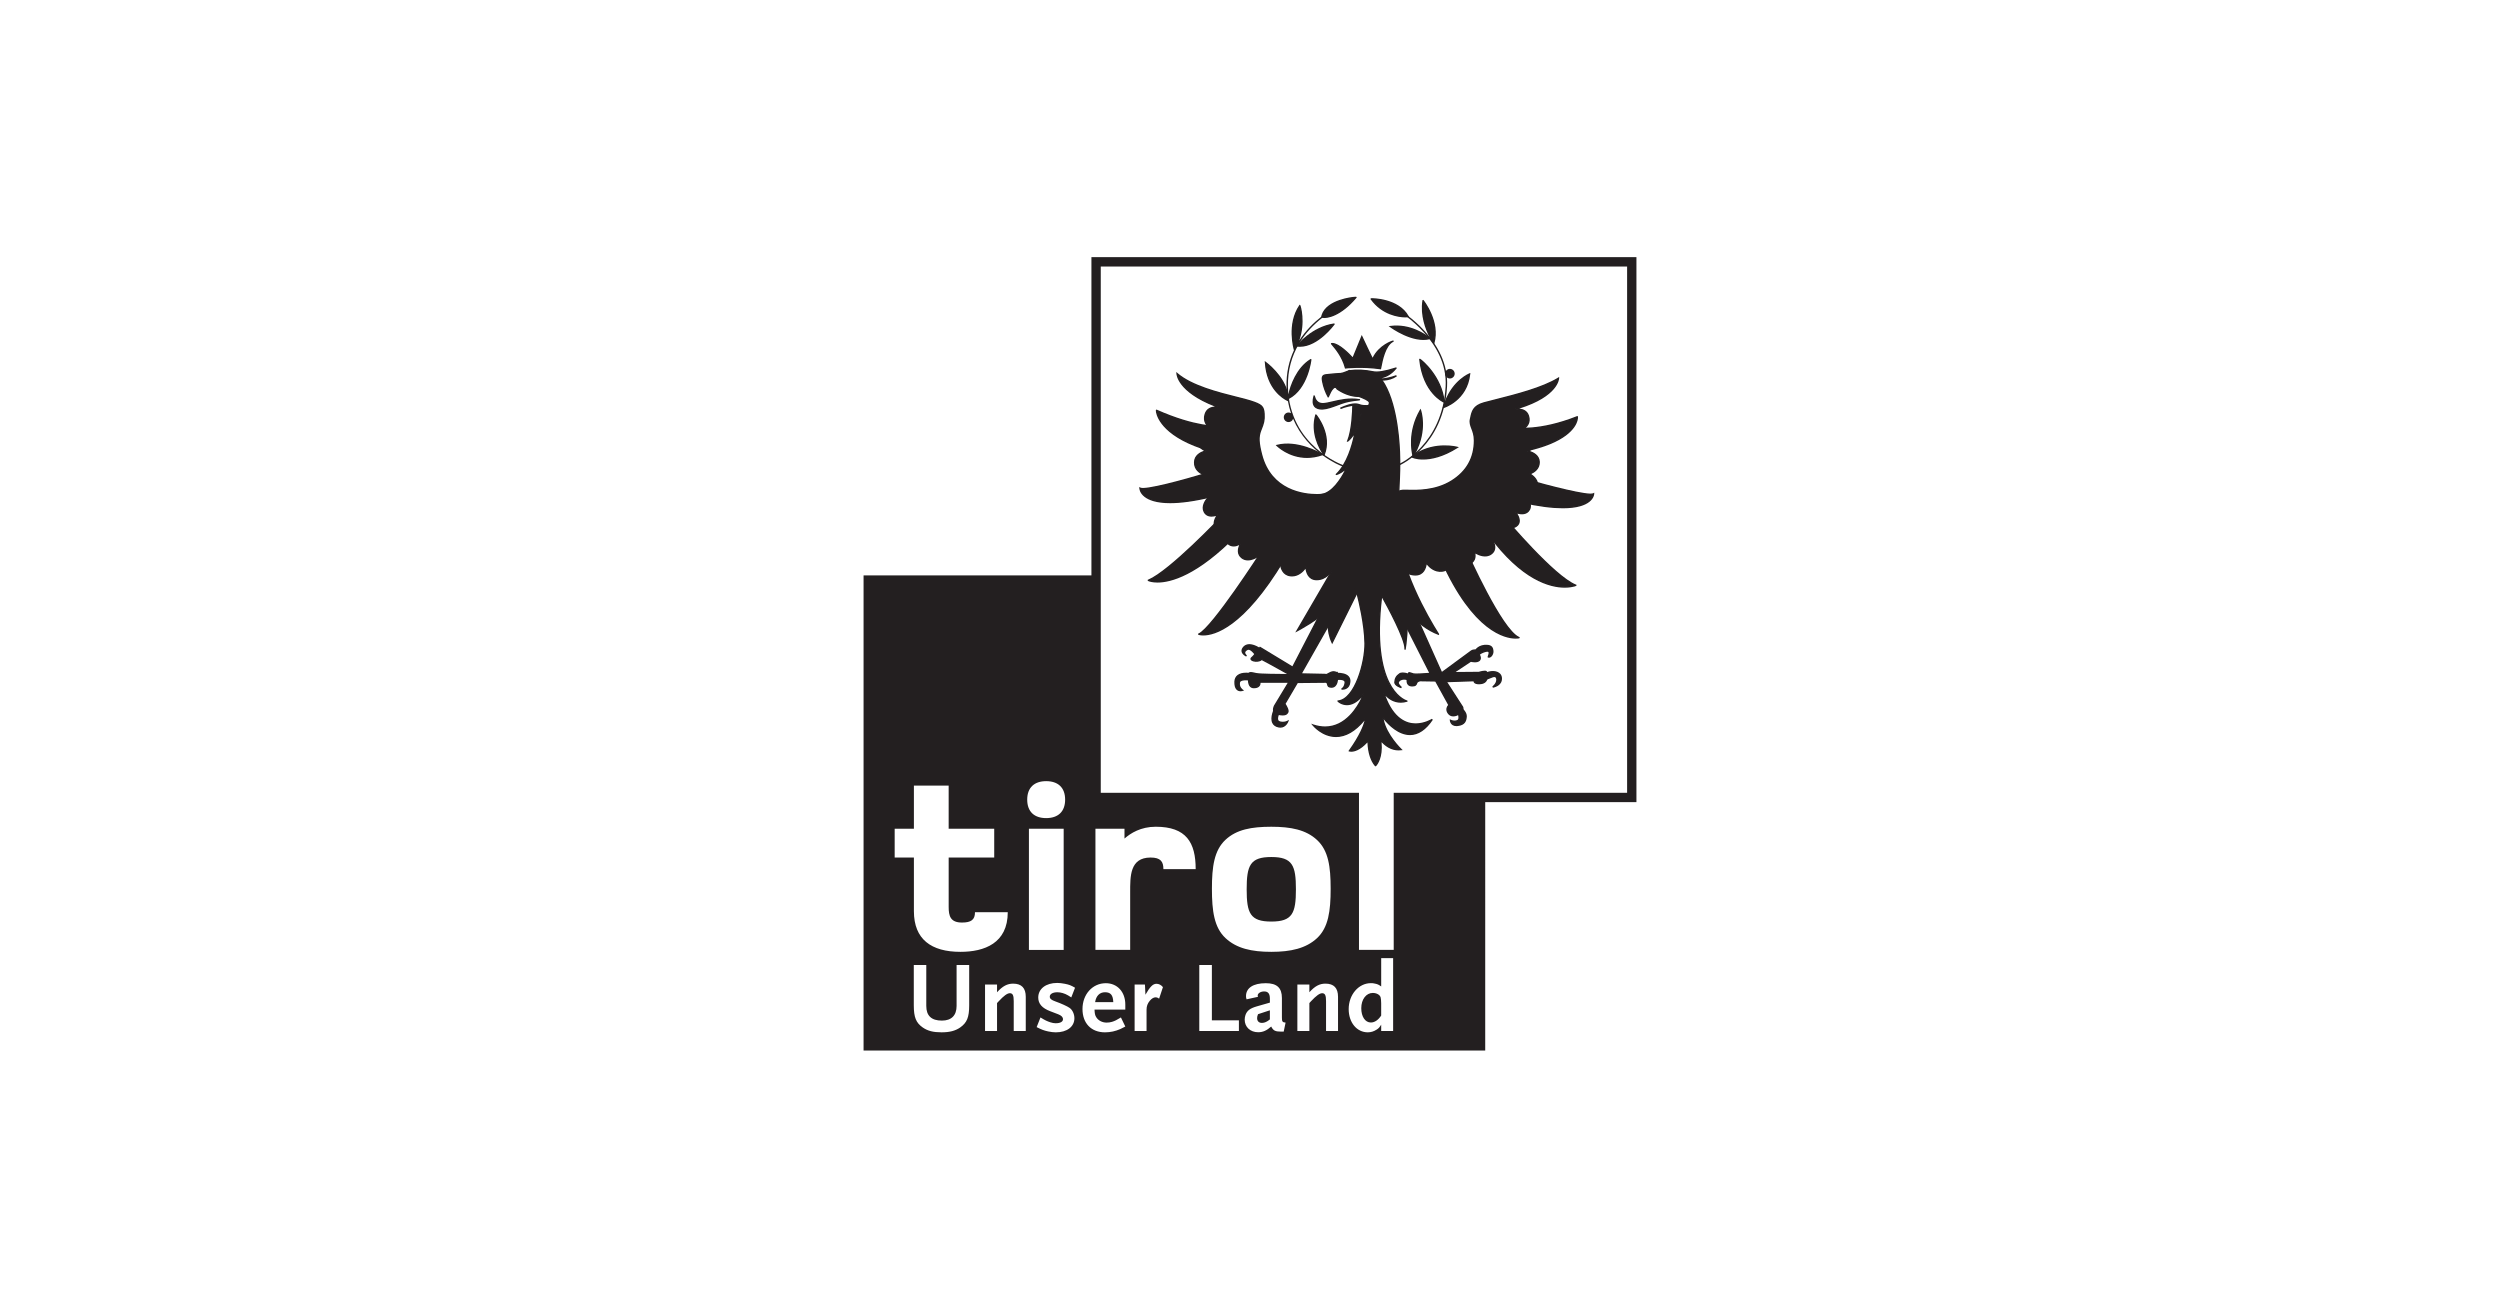 <?xml version="1.0" encoding="utf-8"?>
<!-- Generator: Adobe Illustrator 15.0.0, SVG Export Plug-In . SVG Version: 6.00 Build 0)  -->
<!DOCTYPE svg PUBLIC "-//W3C//DTD SVG 1.1//EN" "http://www.w3.org/Graphics/SVG/1.1/DTD/svg11.dtd">
<svg version="1.1" xmlns="http://www.w3.org/2000/svg" xmlns:xlink="http://www.w3.org/1999/xlink" x="0px" y="0px" width="260px"
	 height="136px" viewBox="0 0 260 136" enable-background="new 0 0 260 136" xml:space="preserve">
<g id="Layer_1">
	<rect fill="#FFFFFF" width="260" height="136"/>
</g>
<g id="Layer_2">
	<g>
		<path fill="#231F20" d="M170.189,83.422V26.744h-56.681v33.095H89.811v49.417h64.652V83.422H170.189z M140.263,104.949
			c0-1.498,1.029-2.701,2.31-2.701c0.13,0,0.28,0.005,0.429,0.049c0.256,0.053,0.371,0.102,0.642,0.294v-2.944h1.241v7.578h-1.241
			v-0.66c-0.179,0.287-0.259,0.383-0.487,0.523c-0.285,0.181-0.583,0.274-0.906,0.274
			C141.105,107.362,140.263,106.341,140.263,104.949 M134.925,102.389h1.249v0.805c0.581-0.641,1.062-0.896,1.673-0.896
			c0.874,0,1.308,0.455,1.308,1.371v3.557h-1.246v-3.108c0-0.603-0.103-0.824-0.405-0.824c-0.261,0-0.622,0.263-1.167,0.845
			l-0.162,0.18v2.908h-1.249V102.389z M136.979,97.561c-1.15,1.074-2.74,1.431-4.762,1.431c-2.051,0-3.613-0.356-4.766-1.431
			c-1.178-1.104-1.411-2.818-1.411-5.127c0-2.306,0.233-3.993,1.411-5.095c1.152-1.076,2.715-1.357,4.766-1.357
			c2.021,0,3.611,0.306,4.762,1.384c1.177,1.097,1.409,2.763,1.409,5.068C138.388,94.742,138.155,96.457,136.979,97.561
			 M129.447,106.04c0-0.167,0.035-0.331,0.084-0.486c0.168-0.45,0.459-0.679,1.162-0.888l1.375-0.394v-0.407
			c0-0.518-0.182-0.756-0.592-0.756c-0.373,0-0.677,0.194-0.677,0.433c0,0.044,0.013,0.067,0.033,0.126l-1.188,0.262
			c-0.05-0.148-0.06-0.199-0.06-0.331c0-0.853,0.75-1.346,2.06-1.346c1.152,0,1.674,0.48,1.674,1.54v2.021
			c0,0.433,0.052,0.508,0.382,0.536l-0.195,0.939h-0.257c-0.631,0-0.824-0.104-1.044-0.529c-0.458,0.411-0.863,0.593-1.353,0.593
			C130.031,107.353,129.447,106.809,129.447,106.04 M124.725,100.361h1.31v5.756h2.811v1.107h-4.12V100.361z M117.999,102.389h1.075
			l0.051,1.062c0.47-0.82,0.771-1.137,1.144-1.137c0.261,0,0.48,0.118,0.677,0.345l-0.399,1.206
			c-0.13-0.104-0.234-0.143-0.369-0.143c-0.198,0-0.417,0.134-0.603,0.361c-0.231,0.281-0.334,0.562-0.334,0.927v2.214h-1.241
			V102.389z M107.008,86.187h3.614v12.603h-3.614V86.187z M95.034,100.361h1.299v4.254c0,1.021,0.53,1.528,1.624,1.528
			c0.998,0,1.528-0.543,1.528-1.528v-4.254h1.31v4.186c0,1.253-0.227,1.814-0.944,2.316c-0.497,0.342-1.083,0.499-1.933,0.499
			c-0.861,0-1.426-0.144-1.947-0.499c-0.707-0.491-0.937-1.063-0.937-2.316V100.361z M98.662,89.185v5.145
			c0,0.927,0.178,1.615,1.381,1.615c0.947,0,1.356-0.283,1.356-1.074h3.408c0,3.228-2.434,4.121-4.917,4.121
			c-3.048,0-4.844-1.308-4.844-4.226v-5.581h-2v-2.998h2V81.7h3.615v4.486h4.738v2.998H98.662z M106.678,107.225h-1.25v-3.108
			c0-0.603-0.104-0.824-0.406-0.824c-0.26,0-0.624,0.263-1.162,0.845l-0.168,0.18v2.908h-1.248v-4.836h1.248v0.805
			c0.583-0.641,1.063-0.896,1.677-0.896c0.872,0,1.31,0.455,1.31,1.371V107.225z M110.774,83.161c0,1.258-0.741,1.922-1.972,1.922
			s-1.972-0.664-1.972-1.922c0-1.28,0.77-1.921,1.972-1.921C110.006,81.24,110.774,81.881,110.774,83.161 M111.804,102.723
			l-0.39,1.008c-0.123-0.078-0.241-0.152-0.334-0.209c-0.343-0.205-0.76-0.328-1.111-0.328c-0.479,0-0.792,0.182-0.792,0.459
			c0,0.213,0.164,0.348,0.604,0.503c0.539,0.189,1.236,0.502,1.458,0.666c0.3,0.207,0.499,0.647,0.499,1.074
			c0,0.887-0.775,1.467-1.937,1.467c-0.238,0-0.502-0.035-0.792-0.094c-0.447-0.098-0.665-0.181-1.197-0.45l0.398-1.005
			c0.488,0.304,0.683,0.392,1.037,0.508c0.188,0.061,0.366,0.096,0.543,0.096c0.478,0,0.76-0.159,0.76-0.417
			c0-0.219-0.158-0.383-0.493-0.515l-0.827-0.317c-0.856-0.324-1.253-0.78-1.253-1.427c0-0.903,0.795-1.517,1.97-1.517
			c0.226,0,0.496,0.028,0.803,0.09C111.203,102.408,111.37,102.472,111.804,102.723 M115.006,102.253
			c1.192,0,2.026,0.904,2.026,2.217v0.529h-3.202c0.018,0.407,0.052,0.578,0.167,0.77c0.207,0.356,0.626,0.581,1.079,0.581
			c0.188,0,0.374-0.016,0.574-0.079c0.289-0.09,0.477-0.181,0.926-0.457l0.456,0.946c-0.229,0.123-0.406,0.21-0.52,0.263
			c-0.512,0.222-1.026,0.34-1.592,0.34c-1.437,0-2.341-0.945-2.341-2.424C112.58,103.409,113.621,102.253,115.006,102.253
			 M113.926,86.187h3.021v1.023c0.643-0.562,1.692-1.229,3.253-1.229c3.176,0,4.151,1.638,4.151,4.407h-3.357
			c0-0.774-0.28-1.204-1.331-1.204c-2.175,0-2.125,1.971-2.125,3.634v5.971h-3.612V86.187z M169.219,82.451h-24.273v16.338h-3.612
			V82.451h-26.854v-54.73h54.739V82.451z M114.921,103.193c-0.55,0-0.924,0.37-1.029,1.026h1.89
			C115.754,103.483,115.503,103.193,114.921,103.193 M130.833,105.476c-0.071,0.193-0.093,0.28-0.093,0.411
			c0,0.312,0.187,0.495,0.497,0.495c0.157,0,0.344-0.048,0.51-0.143c0.084-0.041,0.147-0.086,0.321-0.22v-0.947L130.833,105.476z
			 M134.776,92.488c0-2.484-0.36-3.358-2.56-3.358c-2.204,0-2.562,0.874-2.562,3.358c0,2.48,0.358,3.354,2.562,3.354
			C134.416,95.843,134.776,94.969,134.776,92.488 M141.572,104.854c0,0.875,0.404,1.487,1,1.487c0.384,0,0.77-0.259,1.07-0.724
			v-1.281c0-0.271-0.03-0.518-0.061-0.625c-0.083-0.26-0.427-0.446-0.811-0.446C142.082,103.265,141.572,103.938,141.572,104.854"/>
		<path fill="#231F20" d="M138.494,35.742c-0.07,0.008,1.031,0.979,1.441,2.516c0,0,1.647-0.204,3.626,0.078
			c0.051,0.009,0.276-2.335,1.306-2.851c0.049-0.023-1.488,0.437-2.105,1.875c-0.02,0.045-1.13-2.341-1.13-2.341l-0.928,2.265
			C140.704,37.284,139.267,35.643,138.494,35.742"/>
		<path fill="#231F20" d="M152.578,57.475c0,0,3.542,8.018,5.393,8.842c0.024,0.008-4.06,0.871-8.047-8.05L152.578,57.475z"/>
		<path fill="#231F20" d="M157.634,66.419c-1.071,0-4.439-0.652-7.782-8.123l-0.031-0.076l2.799-0.833l0.025,0.058
			c0.037,0.082,3.551,8.001,5.354,8.8l0.052,0.023l-0.007,0.057c-0.005,0.059-0.056,0.068-0.1,0.072
			C157.894,66.403,157.788,66.419,157.634,66.419 M150.027,58.318c3.41,7.577,6.829,7.989,7.706,7.949
			c-1.823-1.209-4.855-7.936-5.202-8.7L150.027,58.318z M155.913,65.338c-0.018-0.021-1.992-2.067-4.667-7.084l0.131-0.074
			c2.665,5,4.621,7.037,4.641,7.058L155.913,65.338z"/>
		<path fill="#231F20" d="M131.174,57.423c0,0-5.06,7.863-6.5,8.531c-0.023,0.015,3.471,1.21,8.812-7.683L131.174,57.423z"/>
		<path fill="#231F20" d="M126.985,53.806c0,0-5.294,5.601-7.553,6.547c-0.024,0.013,3.107,1.466,9.223-4.805
			C128.684,55.524,126.985,53.806,126.985,53.806"/>
		<path fill="#231F20" d="M125.677,49.179c0,0-6.449,1.977-7.117,1.589c0,0,0.025,2.652,7.451,0.879
			C126.032,51.636,125.677,49.179,125.677,49.179"/>
		<path fill="#231F20" d="M126.628,44.351c0,0-2.237,0.154-6.349-1.672c-0.021-0.016,0.024,2.593,5.553,4.19
			C125.863,46.879,126.628,44.351,126.628,44.351"/>
		<path fill="#231F20" d="M125.146,66.091c-0.178,0-0.312-0.018-0.396-0.037c-0.097-0.021-0.144-0.036-0.152-0.088l-0.003-0.059
			l0.046-0.021c1.405-0.648,6.421-8.422,6.47-8.503l0.032-0.051l2.454,0.899l-0.051,0.08
			C129.343,65.31,126.298,66.091,125.146,66.091 M124.872,65.926c0.739,0.102,3.897,0.013,8.504-7.614l-2.17-0.796
			C130.747,58.216,126.438,64.855,124.872,65.926 M126.76,64.894l-0.06-0.136c0.013-0.007,1.669-0.834,4.849-5.881l0.124,0.078
			C128.46,64.054,126.827,64.859,126.76,64.894 M120.384,60.588c-0.53,0-0.841-0.105-0.938-0.144
			c-0.042-0.017-0.087-0.032-0.087-0.087l-0.004-0.052l0.049-0.021c2.221-0.936,7.479-6.478,7.527-6.531l0.054-0.058l0.054,0.058
			c1.746,1.767,1.739,1.779,1.668,1.846C124.521,59.898,121.736,60.588,120.384,60.588 M119.634,60.344
			c0.697,0.185,3.723,0.513,8.926-4.803c-0.173-0.204-0.992-1.04-1.569-1.632C126.414,54.513,121.86,59.263,119.634,60.344
			 M121.708,59.726l-0.078-0.13c0.04-0.027,4.402-2.789,6.097-4.84l0.113,0.097C126.131,56.917,121.749,59.697,121.708,59.726
			 M121.705,52.332c-1.438,0-2.23-0.311-2.673-0.656c-0.537-0.418-0.544-0.884-0.544-0.904l-0.005-0.128l0.111,0.06
			c0.477,0.275,4.479-0.808,7.06-1.597l0.082-0.026l0.012,0.084c0.369,2.535,0.368,2.535,0.275,2.551
			C124.164,52.163,122.759,52.332,121.705,52.332 M118.65,50.879c0.033,0.147,0.144,0.422,0.482,0.686
			c0.733,0.569,2.516,1.037,6.803,0.021c-0.028-0.266-0.195-1.46-0.322-2.312C124.698,49.556,119.706,51.061,118.65,50.879
			 M119.977,51.436l-0.004-0.148c0.023,0,2.533-0.057,4.733-0.641l0.041,0.146C122.523,51.381,120,51.436,119.977,51.436
			 M125.836,46.946l-0.028-0.011c-4.709-1.354-5.463-3.443-5.583-4.053c-0.041-0.222-0.014-0.246,0.012-0.261l0.032-0.028
			l0.044,0.015c4.043,1.798,6.292,1.667,6.309,1.663l0.11-0.003l-0.031,0.103c-0.764,2.522-0.8,2.543-0.833,2.56L125.836,46.946z
			 M120.364,42.798c0.086,0.499,0.734,2.607,5.428,3.978c0.097-0.263,0.471-1.48,0.736-2.349h-0.027
			C125.979,44.427,123.835,44.32,120.364,42.798 M125.352,45.526c-2.326-0.534-4.042-1.745-4.062-1.761l0.087-0.12
			c0.018,0.009,1.709,1.206,4.01,1.735L125.352,45.526z"/>
		<path fill="#231F20" d="M126.936,42.423c0,0-1.27-0.377-1.597,0.667c-0.331,1.079,0.724,1.543,0.724,1.543
			s-1.114-0.118-1.389,0.869c-0.309,1.105,0.772,1.394,0.772,1.394s-1.183,0.202-1.211,1.178c-0.022,0.974,0.978,1.286,0.978,1.286
			s-0.949,0.536-0.797,1.408c0.143,0.82,1.236,0.98,1.236,0.98s-0.761,0.776-0.414,1.466c0.384,0.771,1.414,0.309,1.414,0.309
			s-0.656,0.836-0.208,1.357c0.468,0.543,1.263,0.181,1.263,0.181s-0.632,0.887,0,1.463c0.617,0.569,1.361-0.049,1.361-0.049
			s-0.656,0.97,0.104,1.542c0.718,0.541,1.719-0.205,1.719-0.205s-0.36,0.949,0.591,1.337c0.951,0.386,1.695-0.543,1.695-0.543
			s0.031,1.132,1.002,1.263c1.041,0.136,1.645-0.928,1.645-0.928s0,1.312,1.079,1.339c1.079,0.026,1.696-1.055,1.696-1.055
			l2.007-0.053l-2.935-7.755c0,0-5.219,0.699-6.469-4.116c-0.312-1.178-0.36-1.852-0.104-2.516c0.255-0.668,0.411-0.979,0.359-1.748
			c-0.051-0.77-0.229-0.949-1.438-1.337c-1.522-0.485-5.653-1.152-7.606-2.847C122.412,38.854,122.465,40.856,126.936,42.423"/>
		<path fill="#231F20" d="M136.941,60.35h-0.039c-0.861-0.02-1.079-0.805-1.135-1.191c-0.211,0.282-0.691,0.794-1.405,0.794
			c-0.062,0-0.127-0.001-0.19-0.014c-0.793-0.104-0.999-0.827-1.048-1.159c-0.194,0.189-0.624,0.539-1.173,0.539
			c-0.164,0-0.334-0.036-0.499-0.104c-0.734-0.299-0.734-0.922-0.681-1.238c-0.206,0.124-0.588,0.31-0.991,0.31
			c-0.249,0-0.466-0.071-0.655-0.213c-0.559-0.417-0.402-1.04-0.25-1.385c-0.152,0.075-0.355,0.148-0.575,0.148
			c-0.241,0-0.458-0.086-0.644-0.257c-0.494-0.449-0.271-1.08-0.115-1.387c-0.104,0.03-0.248,0.062-0.403,0.062
			c-0.313,0-0.561-0.107-0.745-0.322c-0.354-0.411-0.1-0.98,0.072-1.271c-0.123,0.035-0.287,0.071-0.458,0.071
			c-0.386,0-0.675-0.167-0.835-0.486c-0.291-0.587,0.141-1.214,0.337-1.45c-0.302-0.076-1.046-0.32-1.163-1.014
			c-0.133-0.724,0.447-1.226,0.707-1.408c-0.283-0.132-0.912-0.51-0.884-1.303c0.015-0.754,0.682-1.073,1.042-1.193
			c-0.167-0.079-0.394-0.229-0.532-0.475c-0.147-0.258-0.173-0.572-0.075-0.923c0.205-0.728,0.85-0.89,1.195-0.92
			c-0.305-0.218-0.771-0.7-0.528-1.496c0.188-0.604,0.673-0.765,1.078-0.784c-3.917-1.525-4.007-3.346-4.007-3.431l-0.008-0.164
			l0.127,0.11c1.488,1.291,4.311,1.995,6.174,2.461c0.566,0.141,1.056,0.262,1.406,0.375c1.226,0.39,1.437,0.59,1.491,1.401
			c0.044,0.715-0.082,1.048-0.298,1.605l-0.067,0.169c-0.24,0.626-0.214,1.246,0.104,2.471c0.962,3.699,4.313,4.1,5.708,4.1
			c0.417,0,0.683-0.038,0.683-0.038l0.058-0.003l0.022,0.051l2.967,7.858l-2.066,0.048C138.523,59.489,137.929,60.35,136.941,60.35
			 M135.761,58.903l0.14,0.037c0,0.051,0.012,1.241,1.005,1.264h0.036c1,0,1.588-1.009,1.593-1.019l0.02-0.033h0.042l1.9-0.051
			l-2.872-7.609c-0.102,0.013-0.328,0.032-0.646,0.032c-1.43,0-4.861-0.407-5.854-4.205c-0.325-1.261-0.354-1.904-0.099-2.56
			l0.069-0.178c0.217-0.552,0.332-0.854,0.285-1.535c-0.047-0.71-0.159-0.886-1.389-1.275c-0.344-0.111-0.829-0.233-1.391-0.369
			c-1.817-0.454-4.528-1.129-6.076-2.365c0.146,0.535,0.873,2.066,4.434,3.315l-0.045,0.14c-0.003-0.004-1.2-0.349-1.501,0.622
			c-0.313,1.002,0.641,1.433,0.679,1.447l-0.038,0.145c0,0-0.037-0.005-0.098-0.005c-0.298,0-1.003,0.08-1.211,0.825
			c-0.089,0.306-0.066,0.579,0.063,0.803c0.209,0.366,0.65,0.489,0.65,0.489v0.146c-0.046,0.006-1.123,0.209-1.15,1.109
			c-0.021,0.913,0.914,1.21,0.926,1.213l0.165,0.05l-0.151,0.086c-0.008,0.005-0.9,0.523-0.758,1.337
			c0.131,0.753,1.162,0.913,1.17,0.916l0.147,0.021l-0.103,0.104c-0.007,0.007-0.717,0.743-0.398,1.384
			c0.135,0.263,0.37,0.399,0.7,0.399c0.32,0,0.61-0.133,0.61-0.133l0.095,0.119c-0.009,0.006-0.614,0.794-0.211,1.263
			c0.155,0.18,0.37,0.276,0.637,0.276c0.288,0,0.534-0.117,0.534-0.117l0.25-0.107l-0.153,0.225
			c-0.022,0.026-0.586,0.837-0.01,1.362c0.156,0.149,0.338,0.22,0.541,0.22c0.388,0,0.717-0.27,0.717-0.27l0.112,0.095
			c-0.023,0.036-0.609,0.924,0.085,1.446c0.161,0.117,0.353,0.178,0.566,0.178c0.542,0,1.063-0.385,1.065-0.388l0.205-0.153
			l-0.088,0.242c-0.017,0.032-0.321,0.88,0.546,1.237c0.147,0.057,0.295,0.089,0.442,0.089c0.676,0,1.164-0.601,1.169-0.604
			l0.129-0.16l0.003,0.203c0,0.045,0.039,1.071,0.939,1.187c0.059,0.01,0.116,0.013,0.171,0.013
			C135.233,59.805,135.756,58.916,135.761,58.903"/>
		<path fill="#231F20" d="M138.806,55.369c0,0-6.322-0.051-9.702-5.861c0,0,1.938,0.26,1.438-1.336
			c-0.514-1.646-2.003-0.31-2.003-0.31s-0.06-1.946-1.243-1.433c-1.625,0.705,0.116,2.05,0.116,2.05s-1.707,0.535-0.875,1.641
			c0.924,1.237,1.992-0.097,1.992-0.097s2.518,5.967,10.483,6.631C139.064,56.657,138.907,55.99,138.806,55.369"/>
		<path fill="#231F20" d="M139.01,56.728h-0.006c-7.334-0.613-10.105-5.765-10.496-6.567c-0.168,0.178-0.589,0.56-1.092,0.56
			c-0.347,0-0.665-0.183-0.939-0.554c-0.227-0.298-0.294-0.589-0.206-0.863c0.151-0.473,0.731-0.748,0.991-0.847
			c-0.238-0.208-0.797-0.765-0.732-1.315c0.043-0.322,0.29-0.584,0.736-0.783c0.141-0.056,0.273-0.088,0.397-0.088
			c0.734,0,0.903,1.049,0.938,1.446c0.199-0.154,0.632-0.439,1.063-0.439c0.45,0,0.765,0.291,0.949,0.872
			c0.133,0.431,0.111,0.775-0.073,1.025c-0.259,0.349-0.768,0.425-1.151,0.425c-0.056,0-0.106,0-0.149-0.003
			c3.34,5.582,9.501,5.699,9.568,5.699h0.062l0.006,0.063c0.037,0.214,0.077,0.433,0.115,0.627c0.113,0.592,0.12,0.665,0.08,0.714
			l-0.021,0.026L139.01,56.728z M128.546,49.881L128.594,50c0.025,0.055,2.58,5.888,10.351,6.577
			c-0.015-0.113-0.057-0.351-0.1-0.563c-0.032-0.175-0.068-0.378-0.104-0.569c-0.669-0.027-6.517-0.426-9.701-5.899l-0.076-0.135
			l0.151,0.024c0.002,0,0.113,0.016,0.274,0.016c0.281,0,0.798-0.046,1.032-0.37c0.151-0.203,0.169-0.506,0.049-0.888
			c-0.16-0.511-0.428-0.768-0.806-0.768c-0.521,0-1.071,0.489-1.074,0.491l-0.124,0.105l-0.004-0.156c0-0.014-0.055-1.448-0.8-1.448
			c-0.103,0-0.22,0.024-0.341,0.083c-0.396,0.168-0.609,0.394-0.643,0.656c-0.078,0.6,0.764,1.255,0.771,1.264l0.113,0.084
			l-0.132,0.047c-0.011,0.004-0.853,0.271-1.022,0.802c-0.072,0.222-0.008,0.468,0.187,0.728c0.247,0.325,0.519,0.496,0.819,0.496
			c0.57,0,1.047-0.592,1.051-0.597L128.546,49.881z"/>
		<path fill="#231F20" d="M151.985,73.66c0,0,0.514,0.413,0.484,0.848c-0.023,0.441-0.154,0.853-0.871,0.928
			c-0.716,0.077-0.744-0.517-0.744-0.517s0.383,0.183,0.744,0.03c0.362-0.153-0.024-1.057-0.024-1.057L151.985,73.66z"/>
		<path fill="#231F20" d="M146.643,70.194c0,0-0.751-0.33-1.081-0.105c-0.337,0.229-0.463,0.491-0.487,0.85
			c-0.028,0.358,0.668,0.565,0.668,0.565s-0.387-0.333-0.333-0.539c0.052-0.206,0.407-0.49,1.026-0.279L146.643,70.194z"/>
		<path fill="#231F20" d="M151.473,75.518c-0.654,0-0.693-0.586-0.693-0.596l-0.003-0.123l0.109,0.055
			c0,0.002,0.176,0.084,0.395,0.084c0.103,0,0.202-0.019,0.287-0.058c0.239-0.105,0.028-0.742-0.063-0.956l-0.024-0.064l0.511-0.286
			l0.041,0.032c0.022,0.014,0.543,0.441,0.516,0.912c-0.027,0.441-0.159,0.91-0.943,0.99
			C151.559,75.516,151.516,75.518,151.473,75.518 M150.954,75.037c0.049,0.148,0.202,0.374,0.64,0.323
			c0.627-0.063,0.774-0.393,0.805-0.854c0.02-0.329-0.309-0.653-0.422-0.756l-0.311,0.173c0.093,0.23,0.328,0.932-0.04,1.091
			c-0.102,0.048-0.224,0.071-0.346,0.071C151.152,75.086,151.036,75.057,150.954,75.037 M145.722,71.575
			c-0.034-0.007-0.751-0.228-0.722-0.641c0.025-0.401,0.184-0.674,0.521-0.904c0.087-0.063,0.212-0.095,0.361-0.095
			c0.36,0,0.772,0.181,0.792,0.19l0.065,0.028l-0.261,0.617l-0.062-0.021c-0.14-0.045-0.268-0.065-0.387-0.065
			c-0.348,0-0.521,0.182-0.549,0.3c-0.031,0.108,0.164,0.337,0.311,0.463L145.722,71.575z M145.882,70.082
			c-0.119,0-0.214,0.023-0.278,0.067c-0.298,0.208-0.433,0.442-0.458,0.796c-0.008,0.139,0.141,0.267,0.304,0.354
			c-0.08-0.11-0.144-0.241-0.113-0.354c0.053-0.199,0.307-0.412,0.693-0.412c0.116,0,0.239,0.02,0.362,0.059l0.152-0.358
			C146.419,70.185,146.129,70.082,145.882,70.082"/>
		<path fill="#231F20" d="M154.322,70.089c0,0,0.465-0.225,0.951-0.225c0.493,0,0.951,0.278,0.848,0.87
			c-0.104,0.588-0.873,0.717-0.873,0.717s0.462-0.335,0.438-0.793c-0.029-0.464-0.464-0.285-0.464-0.285l-0.923,0.361
			L154.322,70.089z"/>
		<path fill="#231F20" d="M155.258,71.525l-0.052-0.134c0.003-0.004,0.425-0.318,0.405-0.733c-0.012-0.222-0.127-0.244-0.211-0.244
			c-0.08,0-0.147,0.031-0.147,0.031l-1.035,0.399l0.031-0.799l0.041-0.02c0.021-0.015,0.485-0.239,0.982-0.239
			c0.323,0,0.603,0.109,0.771,0.306c0.145,0.171,0.193,0.399,0.148,0.651C156.084,71.379,155.293,71.52,155.258,71.525
			 M155.4,70.261c0.104,0,0.335,0.041,0.357,0.392c0.014,0.261-0.113,0.484-0.234,0.64c0.208-0.093,0.471-0.262,0.526-0.573
			c0.034-0.213-0.006-0.388-0.119-0.524c-0.139-0.168-0.379-0.26-0.658-0.26c-0.385,0-0.756,0.151-0.879,0.208l-0.021,0.484
			l0.824-0.323C155.196,70.304,155.293,70.261,155.4,70.261"/>
		<path fill="#231F20" d="M153.373,67.806c0,0,0.229-0.591,1.027-0.666c0.796-0.083,0.817,0.331,0.848,0.586
			c0.025,0.233-0.179,0.669-0.461,0.593c-0.023-0.008,0.383-0.772-0.285-0.593c-0.672,0.179-0.819,0.489-0.819,0.489L153.373,67.806
			z"/>
		<path fill="#231F20" d="M154.852,68.402c-0.027,0-0.056-0.004-0.088-0.013l-0.028-0.009l-0.019-0.029
			c-0.014-0.037-0.006-0.059,0.019-0.124c0.028-0.091,0.119-0.323,0.058-0.41c-0.006-0.012-0.029-0.04-0.112-0.04
			c-0.044,0-0.097,0.006-0.156,0.023c-0.623,0.166-0.776,0.445-0.776,0.445l-0.059,0.105l-0.398-0.534l0.014-0.039
			c0.01-0.029,0.253-0.635,1.087-0.718c0.071-0.004,0.133-0.004,0.192-0.004c0.66,0,0.71,0.398,0.737,0.641v0.024
			c0.019,0.167-0.063,0.398-0.188,0.54C155.05,68.352,154.953,68.402,154.852,68.402 M154.681,67.626
			c0.107,0,0.188,0.032,0.23,0.103c0.1,0.146,0.024,0.377-0.025,0.518c0.057-0.008,0.104-0.047,0.136-0.086
			c0.111-0.12,0.164-0.313,0.152-0.422l-0.004-0.025c-0.025-0.237-0.06-0.51-0.586-0.51c-0.055,0-0.116,0.006-0.176,0.006
			c-0.633,0.065-0.884,0.465-0.95,0.588l0.223,0.298c0.1-0.118,0.327-0.312,0.805-0.437
			C154.558,67.638,154.625,67.626,154.681,67.626"/>
		<path fill="#231F20" d="M146.643,62.641l3.289,7.35l3.104-2.29c0,0,0.362-0.229,0.593,0.052c0.231,0.284,0.463,0.745,0.182,0.953
			c-0.285,0.203-0.847,0.043-0.847,0.043l-1.826,1.215l2.673-0.027c0,0,0.74-0.207,0.77-0.053c0.027,0.154,0.359,1.168-0.696,1.211
			c-0.665,0.025-0.562-0.309-0.562-0.309l-2.93,0.101l1.645,2.546c0,0,0.333,0.358-0.21,0.745c-0.535,0.385-1.024,0.335-1.257-0.106
			c-0.23-0.435,0.13-0.744,0.13-0.744l-1.387-2.516l-1.62-0.025c0,0-0.307,0.049-0.361,0.229c-0.049,0.184-0.126,0.309-0.438,0.309
			c-0.306,0-0.793-0.073-0.382-1.332c0.016-0.058,0.229,0.023,0.46,0.099c0.233,0.077,1.775-0.052,1.775-0.052l-3.47-6.83
			L146.643,62.641z"/>
		<path fill="#231F20" d="M151.149,74.508c-0.06,0-0.116-0.003-0.173-0.018c-0.2-0.049-0.361-0.178-0.472-0.385
			c-0.185-0.345-0.029-0.647,0.103-0.789l-1.338-2.431l-1.578-0.026c-0.053,0.011-0.256,0.068-0.287,0.177
			c-0.061,0.217-0.172,0.359-0.507,0.359c-0.168,0-0.374-0.02-0.506-0.202c-0.166-0.224-0.147-0.624,0.052-1.225l0.01-0.034
			l0.036-0.024c0.065-0.039,0.182,0,0.438,0.086l0.074,0.027c0.148,0.046,1.016,0,1.629-0.049l-3.453-6.806l0.733-0.308l-0.004-0.01
			l0.135-0.059l0.008,0.012l0.631-0.258l0.028,0.062l3.251,7.262l3.034-2.229c0.149-0.096,0.476-0.2,0.692,0.063
			c0.178,0.22,0.356,0.537,0.325,0.789c-0.017,0.117-0.07,0.205-0.159,0.27c-0.268,0.197-0.746,0.101-0.876,0.068l-1.587,1.056
			l2.412-0.021c0.162-0.053,0.648-0.172,0.797-0.08c0.03,0.022,0.05,0.052,0.054,0.084c0.002,0.017,0.006,0.032,0.013,0.056
			c0.045,0.188,0.146,0.639-0.092,0.946c-0.139,0.182-0.366,0.279-0.686,0.294c-0.289,0.01-0.497-0.046-0.589-0.17
			c-0.035-0.044-0.052-0.093-0.053-0.135l-2.721,0.091l1.573,2.437c0,0,0.139,0.147,0.111,0.361
			c-0.013,0.173-0.129,0.339-0.336,0.487C151.622,74.416,151.375,74.508,151.149,74.508 M147.683,70.711l1.676,0.023l1.438,2.607
			l-0.048,0.04c-0.013,0.015-0.311,0.278-0.111,0.652c0.087,0.168,0.213,0.274,0.373,0.314c0.212,0.048,0.492-0.034,0.775-0.234
			c0.168-0.119,0.264-0.245,0.278-0.376c0.017-0.148-0.082-0.252-0.082-0.257l-1.724-2.663l3.163-0.112l-0.031,0.1
			c0,0-0.012,0.057,0.027,0.105c0.036,0.042,0.153,0.119,0.467,0.106c0.268-0.008,0.462-0.088,0.573-0.234
			c0.192-0.252,0.103-0.654,0.063-0.825c-0.004-0.019-0.009-0.038-0.013-0.048c-0.068-0.027-0.377,0.017-0.68,0.098l-0.021,0.002
			l-2.921,0.027l2.062-1.364l0.031,0.011c0.007,0,0.537,0.145,0.788-0.039c0.053-0.043,0.083-0.094,0.095-0.162
			c0.023-0.213-0.14-0.498-0.293-0.682c-0.186-0.227-0.481-0.041-0.491-0.035l-3.181,2.34l-0.036-0.087l-3.26-7.284l-0.493,0.203
			l3.269,7.098l-0.132,0.062l-3.273-7.101l-0.592,0.25l3.484,6.858l-0.108,0.009c-0.164,0.015-1.564,0.131-1.809,0.048l-0.066-0.024
			c-0.111-0.032-0.248-0.082-0.309-0.092c-0.17,0.526-0.19,0.884-0.064,1.067c0.094,0.117,0.247,0.136,0.389,0.136
			c0.271,0,0.322-0.1,0.366-0.255C147.327,70.779,147.645,70.715,147.683,70.711"/>
		<path fill="#231F20" d="M138.701,70.065c0,0,1.771-0.235,1.669,0.848c-0.076,0.848-0.845,0.742-0.845,0.742
			s0.308-0.072,0.386-0.646c0.077-0.562-1.157-0.326-1.157-0.326L138.701,70.065z"/>
		<path fill="#231F20" d="M132.589,73.686c0,0-0.872,1.656,0.408,1.903c0.672,0.129,0.925-0.566,0.925-0.566
			s-0.332,0.178-0.793,0.08c-0.637-0.141,0-1.179,0-1.179L132.589,73.686z"/>
		<path fill="#231F20" d="M131.251,67.625c0,0-1.241-0.998-1.875-0.334c-0.539,0.565,0.257,0.924,0.257,0.924
			s-0.516-0.381,0.102-0.692c0.361-0.18,0.926,0.664,0.926,0.664L131.251,67.625z"/>
		<path fill="#231F20" d="M133.16,75.679c-0.058,0-0.118-0.009-0.175-0.018c-0.327-0.062-0.55-0.218-0.667-0.461
			c-0.289-0.596,0.181-1.508,0.202-1.546l0.031-0.063l0.683,0.295l-0.043,0.073c-0.104,0.172-0.354,0.668-0.246,0.921
			c0.031,0.079,0.097,0.122,0.198,0.149c0.087,0.018,0.182,0.033,0.271,0.033c0.28,0,0.468-0.104,0.468-0.104l0.174-0.095
			l-0.063,0.183C133.98,75.074,133.753,75.679,133.16,75.679 M132.623,73.784c-0.096,0.211-0.39,0.903-0.172,1.35
			c0.094,0.202,0.284,0.328,0.562,0.382c0.046,0.009,0.1,0.014,0.146,0.014c0.314,0,0.509-0.212,0.61-0.369
			c-0.157,0.04-0.418,0.068-0.657,0.013c-0.152-0.031-0.251-0.107-0.306-0.23c-0.128-0.307,0.111-0.805,0.213-0.987L132.623,73.784z
			 M139.604,71.734c-0.056,0-0.092-0.004-0.092-0.004l-0.006-0.144c0.007-0.004,0.259-0.08,0.326-0.583
			c0.011-0.066-0.005-0.118-0.04-0.162c-0.076-0.088-0.255-0.134-0.519-0.134c-0.258,0-0.505,0.046-0.505,0.046l-0.084,0.016
			l-0.06-0.767l0.067-0.013c0.008,0,0.171-0.021,0.394-0.021c0.388,0,0.909,0.062,1.18,0.363c0.142,0.155,0.203,0.354,0.178,0.59
			C140.381,71.678,139.784,71.734,139.604,71.734 M139.274,70.56c0.312,0,0.529,0.066,0.634,0.187
			c0.064,0.072,0.088,0.167,0.075,0.281c-0.035,0.27-0.128,0.442-0.218,0.543c0.227-0.042,0.489-0.194,0.533-0.664
			c0.016-0.193-0.029-0.352-0.141-0.474c-0.247-0.271-0.776-0.315-1.071-0.315c-0.127,0-0.237,0.012-0.306,0.017l0.04,0.463
			C138.917,70.58,139.092,70.56,139.274,70.56"/>
		<path fill="#231F20" d="M130.199,70.089c0,0-1.699-0.382-1.751,0.797c-0.048,1.184,0.774,0.9,0.774,0.9s-0.439-0.282-0.337-0.818
			c0.091-0.46,1.313-0.233,1.313-0.233V70.089z"/>
		<path fill="#231F20" d="M129.021,71.893c-0.175,0-0.319-0.062-0.43-0.175c-0.16-0.168-0.232-0.449-0.219-0.832
			c0.03-0.598,0.469-0.928,1.237-0.928c0.329,0,0.594,0.056,0.604,0.061l0.056,0.012v0.792l-0.084-0.017
			c0,0-0.297-0.055-0.604-0.055c-0.213,0-0.58,0.032-0.619,0.227c-0.096,0.485,0.297,0.743,0.297,0.743l0.131,0.085l-0.146,0.048
			C129.24,71.86,129.148,71.893,129.021,71.893 M129.61,70.109c-0.481,0-1.06,0.131-1.086,0.784
			c-0.017,0.337,0.042,0.582,0.173,0.72c0.081,0.084,0.188,0.128,0.324,0.128h0.032c-0.131-0.135-0.314-0.402-0.239-0.788
			c0.047-0.234,0.305-0.346,0.767-0.346c0.22,0,0.427,0.02,0.544,0.039V70.15C130.032,70.138,129.834,70.109,129.61,70.109
			 M130.648,68.303l-0.052-0.07c-0.132-0.207-0.585-0.762-0.827-0.643c-0.164,0.084-0.254,0.173-0.264,0.27
			c-0.015,0.156,0.172,0.295,0.172,0.301l-0.072,0.122c-0.022-0.005-0.418-0.19-0.484-0.517c-0.032-0.176,0.034-0.348,0.199-0.527
			c0.159-0.161,0.368-0.248,0.617-0.248c0.631,0,1.332,0.556,1.36,0.58l0.069,0.049L130.648,68.303z M129.842,67.426
			c0.324,0,0.696,0.459,0.83,0.649l0.467-0.449c-0.188-0.127-0.729-0.486-1.201-0.486c-0.209,0-0.38,0.069-0.508,0.203
			c-0.131,0.136-0.188,0.267-0.162,0.396c0.014,0.07,0.049,0.128,0.095,0.182c-0.004-0.02-0.004-0.048-0.004-0.073
			c0.014-0.149,0.128-0.28,0.342-0.392C129.745,67.435,129.796,67.426,129.842,67.426"/>
		<path fill="#231F20" d="M138.292,61.949l-3.854,7.444l-3.392-2.051c0,0-0.564,0.821-0.874,1.079
			c-0.307,0.251,0.672,0.51,1.03,0.151c0.03-0.033,2.929,1.594,2.929,1.594s-2.985,0-3.47-0.102
			c-0.489-0.103-0.771-0.183-0.771,0.049c0,0.236-0.231,1.39,0.513,1.39c0.743,0,0.616-0.565,0.616-0.565h3.033l-1.491,2.466
			c0,0-0.384,0.75,0.333,0.877c0.72,0.127,0.903,0.024,1.031-0.208c0.127-0.233-0.312-0.88-0.312-0.88l1.311-2.229l2.827-0.026
			c0,0,0.257-0.053,0.309,0.155c0.052,0.203,0.052,0.334,0.358,0.357c0.312,0.028,0.669-0.18,0.669-0.978
			c0-0.79-0.054-0.485-0.054-0.485s-0.283-0.258-0.741,0c-0.463,0.257-0.311,0.154-0.515,0.154c-0.21,0-2.494-0.054-2.494-0.054
			l4.319-7.603L138.292,61.949z"/>
		<path fill="#231F20" d="M133.411,74.41c-0.138,0-0.311-0.021-0.528-0.062c-0.217-0.031-0.368-0.132-0.446-0.287
			c-0.144-0.291,0.053-0.676,0.059-0.689l1.425-2.358h-2.821c0.005,0.087-0.012,0.223-0.106,0.342
			c-0.112,0.148-0.312,0.223-0.59,0.223c-0.172,0-0.314-0.057-0.417-0.173c-0.26-0.281-0.208-0.843-0.181-1.142
			c0.004-0.064,0.012-0.114,0.012-0.146c0-0.075,0.023-0.134,0.072-0.174c0.112-0.093,0.331-0.051,0.688,0.031l0.097,0.02
			c0.389,0.08,2.415,0.095,3.171,0.099c-1.03-0.579-2.388-1.329-2.623-1.438c-0.228,0.189-0.611,0.212-0.892,0.127
			c-0.166-0.054-0.267-0.13-0.287-0.229c-0.012-0.044-0.002-0.119,0.082-0.19c0.297-0.247,0.854-1.053,0.859-1.062l0.038-0.058
			l0.223,0.133l3.163,1.916l3.847-7.437l1.452,0.596l-0.039,0.073l-4.254,7.495c0.478,0.014,2.187,0.051,2.359,0.051
			c0.069,0,0.107,0.009,0.132,0.013c0.035,0.016,0.044,0.011,0.35-0.155c0.358-0.203,0.619-0.117,0.745-0.052
			c0.015-0.011,0.037-0.016,0.065-0.021c0.069,0.01,0.098,0.01,0.098,0.622c0,0.42-0.098,0.721-0.289,0.899
			c-0.159,0.144-0.331,0.163-0.46,0.15c-0.335-0.03-0.372-0.183-0.413-0.365l-0.016-0.048c-0.026-0.136-0.199-0.104-0.218-0.1
			l-2.801,0.027l-1.266,2.156c0.112,0.169,0.418,0.673,0.286,0.91C133.883,74.297,133.751,74.41,133.411,74.41 M132.624,73.444
			c0,0-0.168,0.329-0.053,0.555c0.053,0.106,0.167,0.176,0.339,0.203c0.72,0.131,0.849,0.015,0.947-0.166
			c0.074-0.132-0.135-0.542-0.302-0.793l-0.028-0.045l0.024-0.04l1.329-2.267h0.043l2.827-0.025c0.1-0.024,0.328-0.004,0.38,0.205
			l0.015,0.058c0.038,0.168,0.056,0.227,0.281,0.25c0.093,0.011,0.229-0.003,0.35-0.114c0.155-0.144,0.238-0.415,0.238-0.788
			c0-0.216-0.007-0.342-0.011-0.414l-0.019-0.017c-0.012-0.011-0.256-0.214-0.655,0.007c-0.342,0.188-0.369,0.196-0.464,0.176
			c-0.02-0.004-0.044-0.011-0.093-0.011c-0.201,0-2.395-0.049-2.49-0.052l-0.124-0.004l0.063-0.109l4.274-7.529l-1.174-0.479
			l-3.853,7.457l-0.072-0.04l-3.332-2.018c-0.139,0.191-0.58,0.812-0.847,1.039c-0.021,0.015-0.034,0.028-0.034,0.043
			c0.006,0.025,0.061,0.073,0.188,0.111c0.248,0.075,0.603,0.058,0.773-0.115c0.051-0.051,0.094-0.067,3.016,1.584l-0.032,0.135
			c-0.122,0-2.997,0-3.486-0.1l-0.096-0.023c-0.259-0.059-0.506-0.104-0.567-0.059c-0.006,0.004-0.021,0.016-0.021,0.059
			c0,0.032-0.002,0.089-0.012,0.156c-0.024,0.279-0.068,0.798,0.146,1.035c0.07,0.081,0.176,0.122,0.307,0.122
			c0.228,0,0.39-0.055,0.478-0.162c0.104-0.132,0.066-0.313,0.066-0.313l-0.02-0.089h3.256L132.624,73.444z M134.762,70.28
			l-0.133-0.069l4.084-7.654l0.134,0.069L134.762,70.28z"/>
		<path fill="#231F20" d="M139.064,58.454l-4.167,7.142c0,0,2.468-1.283,3.549-2.57c0.029-0.037-0.772,1.954,0.103,3.804
			l3.493-7.041L139.064,58.454z"/>
		<path fill="#231F20" d="M138.543,67.001l-0.06-0.139c-0.625-1.317-0.427-2.706-0.2-3.546c-1.157,1.198-3.328,2.336-3.35,2.346
			l-0.229,0.117l0.13-0.22l4.194-7.205l0.065,0.03l3.048,1.368l-0.032,0.071L138.543,67.001z M138.446,62.949h0.038l0.021,0.03
			c0.023,0.033,0.017,0.054-0.006,0.12c-0.235,0.749-0.531,2.179,0.054,3.555l3.388-6.826l-2.848-1.279l-3.994,6.853
			c0.633-0.347,2.424-1.391,3.288-2.425l0.022-0.027H138.446z"/>
		<path fill="#231F20" d="M157.598,44.515c0,0,2.428,0.426,6.436-1.167c0.024-0.011,0.207,2.412-5.628,3.588
			C158.37,46.942,157.598,44.515,157.598,44.515"/>
		<path fill="#231F20" d="M158.512,49.826c0,0,6.539,1.905,7.219,1.533c0,0-0.024,2.549-7.559,0.843
			C158.147,52.197,158.512,49.826,158.512,49.826"/>
		<path fill="#231F20" d="M156.566,53.967c0,0,5.023,5.989,7.313,6.901c0.024,0.007-3.957,1.646-9.005-5.22
			C154.852,55.62,156.566,53.967,156.566,53.967"/>
		<path fill="#231F20" d="M162.733,61.121c-1.537,0-4.481-0.752-7.921-5.428c-0.049-0.072-0.061-0.08,1.701-1.778l0.058-0.058
			l0.055,0.059c0.049,0.064,5.036,5.986,7.282,6.885l0.051,0.018l-0.005,0.052c-0.003,0.053-0.022,0.073-0.194,0.122
			C163.588,61.038,163.234,61.121,162.733,61.121 M154.966,55.648c4.388,5.941,7.918,5.427,8.707,5.21
			c-2.242-1.07-6.561-6.135-7.114-6.783C155.971,54.648,155.135,55.462,154.966,55.648 M161.323,60.006
			c-0.039-0.022-3.578-2.299-5.267-4.772l0.123-0.083c1.672,2.448,5.188,4.709,5.223,4.729L161.323,60.006z M162.541,52.863
			c-1.074,0-2.496-0.161-4.386-0.591c-0.092-0.019-0.092-0.019,0.286-2.456l0.011-0.083l0.082,0.024
			c2.618,0.76,6.682,1.795,7.159,1.539l0.109-0.062l-0.002,0.127c0,0.018-0.008,0.441-0.509,0.836
			C164.854,52.543,164.039,52.863,162.541,52.863 M158.25,52.141c4.415,0.992,6.21,0.52,6.943-0.054
			c0.311-0.24,0.41-0.486,0.444-0.624c-1.055,0.176-6.145-1.271-7.065-1.542C158.449,50.735,158.279,51.877,158.25,52.141
			 M164.033,51.851c-0.023,0-2.584-0.059-4.832-0.625l0.033-0.144c2.236,0.559,4.779,0.617,4.805,0.617L164.033,51.851z
			 M158.401,47.016c-0.075,0-0.143-0.173-0.871-2.478l-0.04-0.118l0.123,0.021c0.021,0.002,2.456,0.4,6.395-1.165l0.043-0.017
			l0.034,0.037c0.064,0.056,0.006,0.33-0.027,0.46c-0.191,0.678-1.134,2.349-5.639,3.253c-0.007,0-0.013,0.006-0.013,0.006
			 M157.708,44.603c0.265,0.843,0.646,2.006,0.741,2.249c5.055-1.028,5.482-2.967,5.513-3.396
			C160.527,44.801,158.237,44.664,157.708,44.603 M158.84,45.803l-0.032-0.142c2.336-0.515,3.993-1.341,4.014-1.353l0.065,0.133
			C162.871,44.446,161.193,45.288,158.84,45.803"/>
		<path fill="#231F20" d="M140.347,38.544c0,0-0.645,0.283-0.873,0.31c-0.23,0.025,0.079,0.406,0.079,0.406l1.668,1.927
			c0,0,1.231,0.387,1.206,0.693c-0.03,0.334-0.078,0.334-0.591,0.305c-0.516-0.019-0.538-0.223-1.129-0.149
			c-0.592,0.079-1.312,0.435-1.312,0.435s1.491-0.59,2.287-0.285c0.024,0.017-0.976-0.094-0.976-0.094s0,2.438-0.537,3.775
			c-0.016,0.021,1.332-1.184,1.383-2.933c0.004-0.027,0.027,1.003-0.615,1.979c-0.012,0.022-0.437,2.953-1.952,4.419
			c-0.018,0.019,1.437-0.33,2.567-2.928c0,0-0.486,1.26-1.486,2.263c-0.022,0.014-1.137,2.564-2.65,2.77l0.899,4.164
			c0,0,0.336,2.164,1.387,3.186c1.056,1.026,1.57,3.443,1.57,3.443s0.669,2.622,0.693,4.676c0.027,2.057-1.079,5.835-2.8,6.011
			c-0.026,0.004,1.232,1.188,2.695-0.819c0.014-0.019-1.567,4.548-5.295,3.312c0,0,2.498,3.083,5.476-0.745
			c0,0-0.076,1.159-1.695,3.417c0,0,0.771,0.286,1.93-1.052c0.012-0.02-0.052,1.646,0.769,2.596
			c0.021,0.027,0.793-0.772,0.537-2.674c0-0.025,0.799,1.183,2.133,1.001c0,0-1.744-1.646-1.926-3.415
			c-0.006-0.028,2.698,3.955,5.163,0.282c0,0-3.44,2.21-5.061-2.799c-0.008-0.027,0.849,1.36,2.413,0.896
			c0.023-0.004-3.853-0.896-2.619-10.966c0-0.025,2.52,4.447,2.441,5.55c-0.001,0.035,0.382-2.365,0.123-4.138
			c0-0.026,1.34,1.849,3.346,2.593c0.021,0.009-4.215-6.309-4.215-11.403c0-3.548,0.256-5.037,0.156-7.556
			c-0.105-2.521-0.619-6.142-2.135-7.836L140.347,38.544z"/>
		<path fill="#231F20" d="M143.043,79.696h-0.029l-0.024-0.025c-0.467-0.536-0.733-1.389-0.78-2.456
			c-0.774,0.836-1.375,0.967-1.669,0.967c-0.135,0-0.213-0.025-0.222-0.027l-0.088-0.035l0.053-0.083
			c1.134-1.581,1.508-2.625,1.631-3.093c-0.951,1.137-1.947,1.711-2.966,1.711c-1.448,0-2.399-1.151-2.439-1.201l-0.155-0.196
			l0.242,0.085c0.414,0.135,0.824,0.205,1.213,0.205c2.136,0,3.349-2.061,3.787-3.009c-0.485,0.535-0.995,0.804-1.516,0.804
			c-0.549,0-0.984-0.334-0.993-0.421l-0.002-0.063l0.067-0.018c1.717-0.175,2.766-3.996,2.739-5.936
			c-0.025-2.021-0.686-4.629-0.694-4.656c-0.004-0.027-0.521-2.408-1.547-3.408c-1.057-1.031-1.396-3.141-1.41-3.227l-0.912-4.236
			l0.08-0.015c1.104-0.148,2.002-1.582,2.436-2.422c-0.462,0.366-0.807,0.464-0.856,0.464h-0.052l-0.038-0.091l0.038-0.034
			c1.116-1.078,1.643-2.98,1.855-4.008c-0.299,0.421-0.576,0.668-0.623,0.668h-0.112l0.042-0.103c0.46-1.139,0.521-3.134,0.53-3.62
			c-0.618,0.097-1.201,0.324-1.202,0.327l-0.062-0.14c0.028-0.016,0.734-0.363,1.333-0.442c0.334-0.042,0.524,0.009,0.692,0.062
			c0.036,0.016,0.07,0.026,0.111,0.034c0.036,0.01,0.08,0.021,0.119,0.034c0.068,0.01,0.141,0.021,0.221,0.026
			c0.109,0.003,0.198,0.007,0.271,0.007c0.209,0,0.226-0.012,0.242-0.251c0.012-0.148-0.585-0.438-1.155-0.617l-0.021-0.003
			l-0.014-0.019l-1.67-1.93c-0.056-0.067-0.228-0.293-0.17-0.436c0.016-0.029,0.049-0.083,0.142-0.094
			c0.18-0.02,0.675-0.227,0.85-0.302l0.023-0.011l0.021,0.004l3.083,0.62l0.016,0.02c1.729,1.936,2.084,6.158,2.153,7.883
			c0.057,1.349,0.009,2.413-0.05,3.641c-0.05,1.066-0.106,2.274-0.106,3.919c0,4.365,3.174,9.727,4.143,11.268
			c0.083,0.129,0.083,0.136,0.063,0.175l-0.032,0.055l-0.057-0.023c-1.123-0.415-2.256-1.271-3.212-2.415
			c0.166,1.524-0.076,3.48-0.158,3.866c0,0.009,0,0.019,0,0.026h-0.001c-0.01,0.025-0.016,0.042-0.016,0.042l-0.059,0.062
			l-0.078-0.083l0.004-0.034c0.066-0.934-1.834-4.457-2.318-5.316c-1.075,9.2,2.207,10.545,2.584,10.668l0.054,0.021l0.008,0.058
			l-0.001,0.058l-0.051,0.009c-0.219,0.067-0.441,0.099-0.648,0.099c-0.744,0-1.28-0.397-1.589-0.711
			c0.872,2.351,2.174,2.856,3.137,2.856c0.937,0,1.677-0.469,1.685-0.473l0.1,0.105c-0.704,1.053-1.506,1.59-2.373,1.59
			c-1.214,0-2.238-1.035-2.735-1.648c0.315,1.62,1.849,3.08,1.864,3.098l0.112,0.109l-0.153,0.014
			c-0.738,0.104-1.463-0.199-2.046-0.836c0.157,1.602-0.442,2.341-0.514,2.428C143.107,79.683,143.076,79.696,143.043,79.696
			 M142.276,76.951c0.072,0,0.072,0.064,0.075,0.143c0.037,1.314,0.391,2.041,0.705,2.425c0.177-0.189,0.662-1.008,0.448-2.555
			l-0.003-0.035l0.048-0.052h0.032c0.039,0,0.053,0.02,0.083,0.055c0.497,0.622,1.132,0.965,1.776,0.965h0.107
			c-0.395-0.405-1.68-1.823-1.831-3.354l-0.013-0.079h0.084c0.036,0,0.051,0.018,0.08,0.056c0.405,0.533,1.481,1.782,2.77,1.782
			c0.744,0,1.438-0.427,2.07-1.271c-0.311,0.151-0.849,0.35-1.481,0.35c-1.062,0-2.516-0.581-3.407-3.341l-0.026-0.092l0.131-0.006
			l0.039,0.048c0.202,0.287,0.78,0.947,1.716,0.947c0.127,0,0.258-0.016,0.391-0.039c-0.846-0.415-3.504-2.418-2.458-10.959
			l0.011-0.063h0.096l0.023,0.02c0.02,0.027,1.966,3.471,2.385,5.068c0.095-0.79,0.237-2.342,0.055-3.592l-0.014-0.084h0.084h0.004
			c0.033,0,0.045,0.011,0.1,0.079c0.91,1.131,1.984,1.987,3.059,2.437c-1.283-2.048-4.105-7.037-4.105-11.252
			c0-1.649,0.054-2.859,0.104-3.927c0.053-1.222,0.105-2.284,0.053-3.625c-0.072-1.706-0.419-5.864-2.1-7.771l-3.012-0.608
			c-0.116,0.053-0.656,0.278-0.87,0.307c-0.014,0-0.021,0.004-0.021,0.004c-0.012,0.035,0.059,0.176,0.146,0.283l1.653,1.911
			c0.321,0.103,1.269,0.429,1.24,0.763c-0.023,0.289-0.082,0.387-0.392,0.387c-0.073,0-0.165-0.006-0.279-0.011
			c-0.029-0.002-0.06-0.002-0.088-0.006l-0.001,0.006h-0.062c-0.035,0-0.305-0.025-0.785-0.081
			c-0.036,0.003-0.074,0.008-0.116,0.017c-0.006,0.483-0.058,2.189-0.43,3.38c0.372-0.418,1.093-1.384,1.128-2.65l0.006-0.067h0.117
			l0.02,0.038c0.001,0.003,0.001,0.016,0.004,0.041h0.002c0,0.027,0,0.055-0.002,0.08c-0.004,0.305-0.1,1.13-0.617,1.926
			c0,0.007-0.004,0.022-0.009,0.039c-0.153,0.855-0.62,2.891-1.723,4.154c0.239-0.131,0.622-0.382,1.04-0.85
			c0.277-0.328,0.536-0.695,0.768-1.104c0.141-0.25,0.278-0.521,0.4-0.812l0.138,0.059c-0.004,0.012-0.138,0.356-0.41,0.828
			c-0.234,0.428-0.503,0.805-0.789,1.123c-0.094,0.116-0.2,0.23-0.302,0.33c0,0-0.004,0.013-0.011,0.025
			c-0.364,0.76-1.339,2.522-2.601,2.766l0.88,4.081c0.003,0.028,0.346,2.153,1.366,3.152c1.062,1.024,1.566,3.378,1.59,3.479
			c0.006,0.019,0.671,2.646,0.694,4.688c0.027,1.924-1.004,5.662-2.704,6.06c0.141,0.096,0.41,0.226,0.746,0.226
			c0.589,0,1.173-0.38,1.722-1.138l0.067-0.093l0.057,0.1c0.009,0.011,0.008,0.042-0.005,0.08l0.001,0.002h-0.001
			c-0.06,0.222-0.341,0.78-0.486,1.034c-0.536,0.944-1.726,2.524-3.626,2.524c-0.32,0-0.656-0.052-0.991-0.141
			c0.335,0.328,1.111,0.953,2.131,0.953c1.038,0,2.058-0.642,3.034-1.896l0.148-0.191l-0.016,0.241
			c-0.001,0.049-0.095,1.176-1.642,3.363c0.247,0.025,0.882-0.054,1.746-1.051l0.019-0.027H142.276z"/>
		<path fill="#231F20" d="M157.338,42.608c-0.074,0.019,1.287-0.362,1.616,0.649c0.336,1.032-0.73,1.479-0.73,1.479
			s1.126-0.111,1.404,0.836c0.313,1.067-0.778,1.338-0.778,1.338s1.2,0.197,1.228,1.136c0.023,0.935-0.994,1.236-0.994,1.236
			s0.967,0.518,0.808,1.361c-0.148,0.783-1.251,0.938-1.251,0.938s0.769,0.741,0.416,1.407c-0.395,0.742-1.433,0.299-1.433,0.299
			s0.663,0.798,0.213,1.31c-0.473,0.512-1.277,0.171-1.277,0.171s0.637,0.852,0,1.408c-0.628,0.542-1.385-0.051-1.385-0.051
			s0.664,0.935-0.104,1.48c-0.729,0.521-1.744-0.19-1.744-0.19s0.363,0.911-0.6,1.281c-0.966,0.369-1.723-0.521-1.723-0.521
			s-0.025,1.087-1.014,1.211c-1.054,0.134-1.667-0.884-1.667-0.884s0,1.257-1.094,1.282c-1.097,0.023-1.745-0.973-1.745-0.973
			s-1.171-3.555-0.875-5.699c0.258-1.853,0.72-2.059,1.285-2.112c0.566-0.055,3.034,0.31,5.086-0.974
			c2.059-1.289,2.366-3.081,2.366-4.216c0-1.131-0.565-1.489-0.413-2.206c0.155-0.723,0.214-1.369,1.389-1.701
			c1.85-0.509,5.652-1.279,7.759-2.569C162.081,39.335,162.029,41.342,157.338,42.608"/>
		<path fill="#231F20" d="M145.584,54.857c0,0,4.678,0.305,9.199-5.04c0,0-1.938,0.266-1.438-1.337
			c0.514-1.638,2.006-0.304,2.006-0.304s0.088-2.146,1.335-1.441c1.541,0.874-0.206,2.056-0.206,2.056s1.701,0.54,0.874,1.646
			c-0.923,1.23-1.902-0.362-1.902-0.362s-2.926,5.498-9.708,5.962C145.691,56.042,145.713,55.446,145.584,54.857"/>
		<path fill="#231F20" d="M137.702,47.301c0,0-1.495-1.899-0.851-4.133C136.858,43.139,138.547,45.193,137.702,47.301"/>
		<path fill="#231F20" d="M137.52,47.276c0,0-2.467-1.517-4.702-0.951C132.817,46.325,134.669,48.255,137.52,47.276"/>
		<path fill="#231F20" d="M133.977,41.652c0,0.024-2.186-0.873-2.365-3.957C131.611,37.695,133.949,39.364,133.977,41.652"/>
		<path fill="#231F20" d="M133.977,41.445c-0.023,0.012,0.41-2.85,2.337-4.032C136.336,37.396,135.979,40.442,133.977,41.445"/>
		<path fill="#231F20" d="M137.468,32.966c-0.009,0.051,1.544,0.335,3.546-2.03C141.051,30.896,137.829,31.146,137.468,32.966"/>
		<path fill="#231F20" d="M134.616,36.334c0,0-0.767-2.599,0.562-4.551C135.202,31.753,135.927,34.12,134.616,36.334"/>
		<path fill="#231F20" d="M145.592,48.374l-0.061-0.138c0.048-0.016,4.463-1.986,4.814-8.03c0.272-4.728-4.744-7.761-4.797-7.797
			l0.078-0.122c0.053,0.029,5.147,3.111,4.868,7.928C150.135,46.354,145.633,48.353,145.592,48.374"/>
		<path fill="#231F20" d="M146.436,32.915c0.014,0.021-2.337,0.231-3.825-1.827C142.583,31.064,145.432,31.067,146.436,32.915"/>
		<path fill="#231F20" d="M149.107,35.689c-0.01,0.023-1.469-2.131-1.104-4.419C148.008,31.231,149.752,33.479,149.107,35.689"/>
		<path fill="#231F20" d="M150.366,38.861c0-0.23,0.189-0.422,0.425-0.422c0.231,0,0.426,0.191,0.426,0.422
			c0,0.231-0.194,0.426-0.426,0.426C150.556,39.287,150.366,39.093,150.366,38.861"/>
		<path fill="#231F20" d="M146.973,47.43c0,0-0.693-2.262,0.75-4.753C147.723,42.677,148.518,44.809,146.973,47.43"/>
		<path fill="#231F20" d="M151.546,46.533c0,0-2.518-0.693-4.701,0.975C146.822,47.525,148.618,48.381,151.546,46.533"/>
		<path fill="#231F20" d="M150.186,41.804c0.004,0.026-2.16-0.896-2.519-4.415C147.665,37.35,149.902,39.03,150.186,41.804"/>
		<path fill="#231F20" d="M152.832,38.901c0,0-1.926,0.745-2.697,3.471C150.135,42.372,152.549,41.652,152.832,38.901"/>
		<path fill="#231F20" d="M133.59,43.396c0-0.235,0.189-0.423,0.423-0.423c0.231,0,0.427,0.188,0.427,0.423
			c0,0.233-0.195,0.425-0.427,0.425C133.779,43.821,133.59,43.63,133.59,43.396"/>
		<path fill="#231F20" d="M141.016,39.26c0,0-0.025,1.338,0.667,1.49c0,0,0.77-0.129,0.798-1.539L141.016,39.26z"/>
		<path fill="#231F20" d="M141.039,39.236c0,0,0,1.312,0.644,1.488c0.049,0.016,0-1.514,0-1.514L141.039,39.236z"/>
		<path fill="#231F20" d="M141.678,40.828l-0.011-0.004c-0.749-0.167-0.728-1.508-0.728-1.564l0.004-0.072h0.023v-0.023l0.787-0.031
			v0.026l0.803-0.026l-0.002,0.08c-0.032,1.456-0.825,1.606-0.858,1.615H141.678z M141.76,39.307
			c0.022,0.833,0.022,1.183,0.012,1.336c0.189-0.09,0.59-0.383,0.632-1.355L141.76,39.307z M141.118,39.332
			c0.011,0.269,0.088,1.09,0.507,1.293c0.01-0.188,0.005-0.683-0.015-1.313L141.118,39.332z"/>
		<path fill="#231F20" d="M139.551,38.854c-0.018-0.024-1.208,0.076-1.621,0.123c-0.41,0.054-0.462,0.234-0.357,0.742
			c0.102,0.519,0.31,1.081,0.564,1.546c0.011,0.025,0.23-0.644,0.515-0.897c0.28-0.26,0.409,0.075,0.409,0.075
			s1.079,0.822,2.314,0.768c0,0-0.488-0.175-0.619-0.589C140.628,40.208,139.779,39.157,139.551,38.854"/>
		<path fill="#231F20" d="M140.294,38.567c-0.047,0.008,0.312,0.565,0.413,0.823c0.024,0.064,1.026-0.204,1.745-0.053
			c0.719,0.154,1.799,0.412,2.774-0.258c0,0-1.337,0.566-2.592,0.287c-0.039-0.012,1.485,0.251,2.542-1.084
			c0.014-0.019-1.542,0.572-2.392,0.386C141.938,38.489,141.066,38.465,140.294,38.567"/>
		<path fill="#231F20" d="M136.671,41.189c0.009-0.026,0.105,0.822,0.928,0.794c0.821-0.023,2.155-0.665,3.775-0.41
			c0.025,0.002-1.054,0.075-1.823,0.359c-0.771,0.28-1.439,0.568-2.004,0.592C136.981,42.547,136.34,42.316,136.671,41.189"/>
		<path fill="#231F20" d="M142.994,79.549l-0.229-10.797l0.148-0.004l0.226,10.796L142.994,79.549z M146.212,65.574
			c-0.834-2.104-2.491-4.437-2.508-4.455l0.121-0.09c0.015,0.023,1.684,2.372,2.524,4.491L146.212,65.574z M147.991,47.795
			c-0.739,0-1.172-0.188-1.205-0.244l-0.044-0.061l0.061-0.042c0.026-0.021,0.055-0.042,0.082-0.062
			c-0.098-0.396-0.532-2.49,0.77-4.745l0.079-0.138l0.058,0.148c0.006,0.02,0.728,2.03-0.585,4.514
			c2.084-1.31,4.338-0.713,4.359-0.702l0.165,0.04l-0.143,0.088C150.071,47.555,148.833,47.795,147.991,47.795 M147.021,47.5
			c0.441,0.15,1.995,0.483,4.334-0.934c-0.588-0.113-2.546-0.362-4.308,0.886c-0.003,0.009-0.007,0.013-0.01,0.017L147.021,47.5z
			 M147.697,42.866c-1.077,1.983-0.815,3.806-0.696,4.364C148.155,45.15,147.838,43.396,147.697,42.866 M144.536,45.661
			c-0.077-2.596-1.67-5.434-1.684-5.466l0.125-0.075c0.019,0.032,1.63,2.901,1.707,5.537L144.536,45.661z M137.463,42.6
			c-0.267,0-0.596-0.063-0.792-0.314c-0.191-0.244-0.215-0.62-0.069-1.114l0.015-0.058h0.059c0.057,0.003,0.069,0.058,0.077,0.081
			c0.079,0.326,0.282,0.717,0.809,0.717h0.033c0.272-0.009,0.61-0.087,0.993-0.179c0.763-0.18,1.714-0.403,2.795-0.232l0.067,0.009
			v0.066c-0.001,0.066-0.055,0.068-0.128,0.08c-0.731,0.071-1.319,0.188-1.747,0.347c-0.116,0.044-0.229,0.084-0.338,0.124
			c-0.643,0.239-1.196,0.449-1.689,0.474C137.523,42.6,137.49,42.6,137.463,42.6 M136.681,41.461
			c-0.06,0.322-0.021,0.57,0.105,0.737c0.181,0.226,0.507,0.266,0.757,0.247c0.47-0.018,1.011-0.22,1.641-0.457
			c0.11-0.042,0.227-0.084,0.339-0.125c0.306-0.107,0.688-0.203,1.146-0.275h-0.076c-0.743,0-1.408,0.156-1.969,0.291
			c-0.396,0.094-0.737,0.169-1.021,0.18h-0.039C137.148,42.059,136.846,41.852,136.681,41.461 M150.027,42.477l0.035-0.124
			c0.047-0.171,0.098-0.33,0.152-0.479c-0.029,0.014-0.065,0-0.096-0.014c-0.021-0.008-2.166-0.967-2.524-4.466l-0.005-0.044
			l0.068-0.049l0.045,0.016c0.186,0.088,2.269,1.809,2.551,4.447c0.863-2.256,2.534-2.925,2.551-2.935l0.114-0.042l-0.011,0.121
			c-0.285,2.769-2.729,3.529-2.754,3.532L150.027,42.477z M152.742,39.025c-0.414,0.207-1.833,1.059-2.496,3.228
			C150.74,42.053,152.455,41.218,152.742,39.025 M147.763,37.547c0.349,2.896,1.917,3.914,2.335,4.137
			C149.812,39.391,148.219,37.923,147.763,37.547 M138.092,41.342l-0.021-0.043c-0.258-0.459-0.467-1.029-0.57-1.561
			c-0.061-0.298-0.077-0.511,0.027-0.652c0.071-0.1,0.191-0.156,0.394-0.18c0.02,0,1.617-0.191,1.688-0.101
			c0.038,0.05,0.085,0.113,0.147,0.189c0.337,0.436,0.96,1.244,1.072,1.604c0.115,0.373,0.566,0.541,0.566,0.541l-0.02,0.15h-0.114
			c-1.194,0-2.2-0.755-2.247-0.789L139,40.489l-0.009-0.019c-0.011-0.028-0.059-0.111-0.118-0.123
			c-0.061-0.018-0.129,0.03-0.172,0.073c-0.195,0.178-0.366,0.569-0.449,0.766c-0.048,0.128-0.059,0.151-0.111,0.151L138.092,41.342
			z M139.123,40.394c0.118,0.089,0.948,0.664,1.927,0.741c-0.277-0.201-0.922-0.697-1.127-1.095
			c-0.326-0.614-0.716-1.015-0.796-1.095c-0.383,0.023-0.928,0.074-1.187,0.107c-0.159,0.02-0.247,0.059-0.294,0.12
			c-0.061,0.083-0.064,0.238-0.003,0.538c0.096,0.465,0.269,0.965,0.487,1.389c0.09-0.212,0.259-0.599,0.468-0.788
			c0.108-0.097,0.21-0.134,0.307-0.11C139.031,40.231,139.096,40.348,139.123,40.394 M139.318,38.93
			c0.16,0.166,0.466,0.534,0.736,1.042c0.113,0.22,0.382,0.476,0.639,0.693c-0.005-0.008-0.006-0.012-0.009-0.02
			c-0.104-0.334-0.74-1.163-1.048-1.56c-0.051-0.061-0.092-0.117-0.127-0.167C139.475,38.92,139.41,38.926,139.318,38.93
			 M142.051,40.92l-0.072-0.131c0.717-0.379,0.584-1.33,0.584-1.338l0.035-0.004c-0.035-0.009-0.07-0.02-0.105-0.026l-0.053-0.01
			c-0.461-0.1-1.045-0.021-1.396,0.029c-0.306,0.042-0.375,0.052-0.408-0.022c-0.046-0.118-0.146-0.298-0.237-0.457
			c-0.178-0.32-0.201-0.37-0.171-0.422l0.019-0.035l0.04-0.009c0.817-0.11,1.687-0.072,2.516,0.104
			c0.462,0.099,1.222-0.023,2.257-0.357c0.123-0.041,0.146-0.05,0.178,0l0.033,0.046l-0.036,0.042
			c-0.486,0.619-1.073,0.902-1.567,1.027c0.838-0.058,1.521-0.344,1.532-0.344l0.071,0.132c-0.881,0.599-1.851,0.469-2.557,0.325
			C142.729,39.667,142.768,40.535,142.051,40.92 M140.39,38.631c0.032,0.067,0.091,0.168,0.141,0.262
			c0.083,0.145,0.177,0.316,0.228,0.436c0.049,0,0.158-0.021,0.264-0.032c0.36-0.051,0.961-0.134,1.445-0.029l0.056,0.01
			c0.017,0.007,0.032,0.007,0.048,0.011v-0.008l0.077,0.014c0.144,0.019,1.362,0.143,2.3-0.861
			c-0.979,0.304-1.712,0.412-2.174,0.312C141.989,38.575,141.169,38.536,140.39,38.631 M150.791,39.363
			c-0.274,0-0.501-0.228-0.501-0.497c0-0.279,0.227-0.503,0.501-0.503c0.271,0,0.496,0.224,0.496,0.503
			C151.287,39.136,151.062,39.363,150.791,39.363 M150.791,38.516c-0.192,0-0.352,0.153-0.352,0.351c0,0.19,0.159,0.347,0.352,0.347
			c0.19,0,0.351-0.156,0.351-0.347C151.142,38.669,150.981,38.516,150.791,38.516 M143.573,38.412c-0.007,0-0.016,0-0.023-0.004
			c-1.941-0.273-3.588-0.078-3.605-0.078l-0.063,0.01l-0.018-0.062c-0.312-1.168-1.037-2.012-1.31-2.336
			c-0.13-0.145-0.149-0.172-0.134-0.225l0.022-0.04l0.044-0.006c0.025-0.005,0.052-0.005,0.079-0.005
			c0.706,0,1.808,1.142,2.114,1.479l0.945-2.308l0.071,0.154c0.358,0.758,0.874,1.855,1.058,2.21
			c0.646-1.33,2.049-1.795,2.123-1.789l0.051,0.005l0.023,0.106l-0.046,0.026c-0.801,0.397-1.104,1.977-1.22,2.571
			C143.645,38.355,143.631,38.412,143.573,38.412 M141.401,38.112c0.596,0,1.327,0.034,2.105,0.142
			c0.011-0.037,0.026-0.1,0.036-0.155c0.02-0.112,0.048-0.255,0.083-0.424c-1.715-0.314-3.436-0.104-3.829-0.047
			c0.075,0.175,0.139,0.358,0.193,0.551C140.167,38.161,140.685,38.112,141.401,38.112 M142.822,37.413
			c0.273,0.028,0.558,0.065,0.836,0.114c0.136-0.564,0.365-1.311,0.764-1.774c-0.478,0.248-1.207,0.744-1.589,1.636L142.822,37.413z
			 M138.639,35.815c0.008,0.009,0.017,0.022,0.026,0.033c0.216,0.252,0.712,0.828,1.075,1.638c0.119-0.018,0.47-0.064,0.959-0.098
			l-0.047-0.06C140.633,37.313,139.387,35.896,138.639,35.815 M141.616,37.36c0.345,0,0.713,0.011,1.097,0.045
			c-0.082-0.095-0.282-0.493-1.077-2.198l-0.893,2.182C141.002,37.366,141.294,37.36,141.616,37.36 M146.154,33.011
			c-0.709,0-2.431-0.251-3.607-1.876l-0.024-0.035l0.017-0.044c0.019-0.043,0.063-0.043,0.104-0.043
			c0.028-0.013,2.838-0.015,3.861,1.866v0.005l0.028,0.06l-0.06,0.033C146.451,32.994,146.34,33.011,146.154,33.011 M142.752,31.163
			c1.283,1.653,3.128,1.706,3.56,1.688C145.416,31.355,143.3,31.179,142.752,31.163"/>
		<path fill="#231F20" d="M148.696,35.2c0,0-1.746-1.541-4.087-1.234C144.609,33.966,146.925,35.666,148.696,35.2"/>
		<path fill="#231F20" d="M139.674,48.512c-0.033,0-0.09-0.016-0.181-0.052c-0.043-0.017-3.498-1.333-5.011-4.908
			c-0.063,0.199-0.247,0.343-0.47,0.343c-0.273,0-0.498-0.224-0.498-0.498c0-0.273,0.225-0.497,0.498-0.497
			c0.091,0,0.176,0.027,0.251,0.068c-0.268-0.794-0.438-1.695-0.465-2.704c-0.038-1.486,0.27-2.756,0.77-3.831l-0.021-0.083
			c-0.008-0.023-0.768-2.646,0.576-4.608l0.036-0.058l0.063,0.037c0.063,0.04,0.578,1.809-0.098,3.697
			c0.667-1.039,1.491-1.851,2.271-2.462v-0.003c0.011-0.069,0.031-0.137,0.051-0.198c0.525-1.631,3.289-1.882,3.406-1.886
			c0.166-0.016,0.204-0.016,0.226,0.03l0.026,0.048l-0.035,0.035c-1.596,1.887-3.026,2.184-3.557,2.075h-0.006
			c-1.7,1.329-3.65,3.635-3.559,7.205c0.148,6.102,5.672,8.092,5.725,8.101l-0.006,0.067l0.006,0.005l0.07-0.034l-0.013,0.086
			C139.717,48.501,139.705,48.512,139.674,48.512 M134.013,43.048c-0.192,0-0.351,0.158-0.351,0.349
			c0,0.193,0.158,0.353,0.351,0.353c0.195,0,0.35-0.159,0.35-0.353C134.362,43.206,134.208,43.048,134.013,43.048 M135.159,31.948
			c-1.002,1.591-0.652,3.589-0.518,4.187C135.608,34.368,135.313,32.473,135.159,31.948 M137.561,32.92
			c0.157,0.016,1.512,0.121,3.29-1.908c-0.611,0.055-2.826,0.435-3.263,1.791c-0.01,0.037-0.021,0.072-0.035,0.112L137.561,32.92z
			 M149.159,35.775l-0.067-0.013c-0.021-0.005-0.156-0.185-0.331-0.504l-0.045,0.017c-1.789,0.464-4.056-1.174-4.149-1.251
			l-0.149-0.103l0.183-0.026c2.074-0.278,3.699,0.899,4.07,1.189c-0.427-0.828-0.983-2.305-0.74-3.827l0.007-0.043l0.087-0.028
			l0.033,0.032c0.02,0.02,1.778,2.23,1.12,4.491L149.159,35.775z M148.053,31.446c-0.227,1.866,0.735,3.594,1.025,4.063
			C149.498,33.746,148.418,31.937,148.053,31.446 M144.818,34.021c0.532,0.354,2.287,1.416,3.713,1.145
			C148.119,34.846,146.662,33.854,144.818,34.021"/>
		<path fill="#231F20" d="M134.897,35.974c0,0,1.542-1.93,3.829-2.263C138.754,33.711,136.88,36.227,134.897,35.974"/>
		<path fill="#231F20" d="M136.248,64.811l-0.129-0.075l2.723-4.982l0.13,0.071L136.248,64.811z M147.188,59.859
			c-1.099,0-1.739-0.96-1.767-1.003l-0.01-0.02c-0.01-0.033-1.174-3.597-0.876-5.739c0.267-1.917,0.77-2.118,1.354-2.17
			c0.104-0.008,0.274-0.005,0.492,0c0.941,0.028,2.899,0.075,4.559-0.965c1.548-0.967,2.333-2.363,2.333-4.151
			c0-0.553-0.14-0.915-0.263-1.233c-0.124-0.326-0.231-0.614-0.151-0.99l0.032-0.141c0.136-0.665,0.271-1.291,1.409-1.611
			c0.374-0.104,0.815-0.212,1.325-0.342c1.998-0.507,4.74-1.198,6.414-2.22l0.114-0.076l-0.003,0.14c0,0.08-0.096,1.885-4.137,3.154
			c0.39,0.036,0.834,0.203,1.008,0.736c0.252,0.756-0.22,1.222-0.529,1.438c0.37,0.031,1.004,0.191,1.209,0.885
			c0.097,0.333,0.076,0.623-0.066,0.874c-0.141,0.243-0.372,0.391-0.541,0.471c0.365,0.12,1.033,0.429,1.05,1.15
			c0.021,0.756-0.602,1.122-0.895,1.252c0.27,0.181,0.843,0.662,0.712,1.354c-0.124,0.67-0.867,0.907-1.176,0.976
			c0.2,0.235,0.634,0.832,0.335,1.397c-0.303,0.575-0.964,0.492-1.31,0.399c0.179,0.286,0.429,0.822,0.076,1.221
			c-0.358,0.395-0.881,0.332-1.163,0.252c0.154,0.302,0.379,0.902-0.124,1.336c-0.436,0.383-0.934,0.24-1.228,0.097
			c0.039,0.094,0.083,0.202,0.11,0.314c0.098,0.429-0.027,0.784-0.369,1.026c-0.591,0.425-1.344,0.089-1.669-0.095
			c0.028,0.159,0.043,0.398-0.06,0.633c-0.109,0.251-0.322,0.442-0.633,0.558c-0.785,0.301-1.437-0.193-1.689-0.427
			c-0.055,0.323-0.262,1.023-1.064,1.125c-0.828,0.102-1.386-0.468-1.623-0.759c-0.054,0.371-0.271,1.135-1.145,1.154H147.188
			 M145.549,58.783c0.064,0.087,0.676,0.928,1.64,0.928h0.039c1.011-0.025,1.023-1.167,1.023-1.208v-0.271l0.135,0.229
			c0.006,0.01,0.603,0.974,1.595,0.854c0.918-0.114,0.951-1.101,0.951-1.139l0.004-0.192l0.129,0.144
			c0.008,0.012,0.733,0.849,1.634,0.499c0.274-0.105,0.462-0.264,0.552-0.475c0.151-0.347,0.01-0.71,0.01-0.713l-0.093-0.231
			l0.198,0.142c0.014,0.006,0.986,0.679,1.665,0.197c0.697-0.494,0.108-1.342,0.085-1.377l0.103-0.1
			c0.03,0.02,0.72,0.545,1.289,0.047c0.581-0.501-0.003-1.297-0.013-1.308l-0.163-0.217l0.257,0.104
			c0.004,0.008,0.763,0.321,1.189-0.149c0.41-0.457-0.208-1.205-0.208-1.217l0.083-0.115c0.04,0.021,0.985,0.413,1.338-0.263
			c0.322-0.604-0.391-1.312-0.401-1.321l-0.108-0.104l0.147-0.02c0.012-0.003,1.052-0.158,1.191-0.884
			c0.144-0.771-0.759-1.27-0.77-1.274l-0.157-0.086l0.17-0.053c0.04-0.012,0.96-0.294,0.936-1.161
			c-0.023-0.872-1.148-1.065-1.161-1.065l-0.007-0.15c0,0,0.468-0.115,0.678-0.484c0.12-0.211,0.137-0.466,0.053-0.757
			c-0.26-0.881-1.321-0.784-1.33-0.784l-0.032-0.143c0.037-0.016,0.999-0.435,0.685-1.39c-0.291-0.88-1.457-0.613-1.526-0.593
			l-0.068,0.016l-0.042-0.139l0.068-0.02l0.002-0.005c3.836-1.03,4.536-2.567,4.664-3.054c-1.703,0.989-4.362,1.657-6.316,2.157
			c-0.51,0.124-0.951,0.239-1.324,0.34c-1.049,0.294-1.169,0.847-1.301,1.496l-0.032,0.143c-0.073,0.339,0.021,0.59,0.144,0.908
			c0.127,0.331,0.271,0.709,0.271,1.285c0,1.847-0.808,3.285-2.398,4.28c-1.7,1.063-3.692,1.01-4.646,0.985
			c-0.212-0.002-0.378-0.012-0.475,0c-0.536,0.05-0.966,0.227-1.218,2.04C144.397,55.17,145.486,58.572,145.549,58.783
			 M145.88,56.837c-0.006-0.006-0.105-0.282-0.198-0.748c-0.035-0.038-0.04-0.104-0.058-0.33v-0.011
			c-0.026-0.188-0.052-0.395-0.064-0.623c-0.011-0.086-0.028-0.169-0.048-0.252l-0.02-0.096l0.057,0.003
			c-0.009-0.37,0.011-0.78,0.068-1.219c0.082-0.597,0.311-1.038,0.688-1.302c0.524-0.369,1.146-0.273,1.238-0.252
			c0.192-0.018,3.271-0.309,5.23-2.951l0.119,0.087c-2.055,2.773-5.314,3.006-5.35,3.013h-0.009l-0.012-0.007
			c-0.007,0-0.63-0.123-1.134,0.234c-0.34,0.239-0.549,0.642-0.624,1.199c-0.058,0.433-0.073,0.835-0.069,1.202h0.013
			c0.735,0,4.884-0.217,8.903-4.878c-0.299,0.017-0.918-0.012-1.232-0.385c-0.208-0.249-0.244-0.605-0.104-1.06
			c0.15-0.469,0.388-0.752,0.712-0.839c0.506-0.145,1.063,0.228,1.302,0.405c0.033-0.342,0.159-1.172,0.627-1.429
			c0.227-0.127,0.501-0.097,0.811,0.075c0.431,0.241,0.653,0.542,0.669,0.88c0.022,0.54-0.518,1.023-0.76,1.216
			c0.263,0.105,0.836,0.38,0.983,0.848c0.09,0.274,0.021,0.564-0.204,0.862c-0.248,0.331-0.523,0.498-0.822,0.498h-0.037
			c-0.518-0.023-0.939-0.539-1.098-0.765c-0.451,0.768-3.457,5.424-9.623,5.895c0.089,0.422,0.177,0.667,0.184,0.673L145.88,56.837z
			 M145.774,55.74c0.008,0.075,0.023,0.15,0.033,0.223c6.615-0.49,9.548-5.868,9.579-5.922l0.061-0.112l0.069,0.11
			c0.007,0.007,0.477,0.765,1.043,0.793h0.03c0.251,0,0.485-0.148,0.705-0.441c0.195-0.256,0.255-0.502,0.18-0.726
			c-0.168-0.528-1.009-0.8-1.019-0.803l-0.144-0.044l0.126-0.085c0.008-0.007,0.832-0.574,0.81-1.178
			c-0.014-0.279-0.21-0.537-0.598-0.75c-0.255-0.149-0.48-0.177-0.662-0.073c-0.509,0.283-0.562,1.436-0.562,1.444l-0.01,0.159
			l-0.112-0.104c-0.01-0.009-0.712-0.629-1.273-0.472c-0.281,0.079-0.48,0.329-0.613,0.743c-0.126,0.408-0.101,0.719,0.076,0.924
			c0.367,0.438,1.271,0.317,1.282,0.317l0.19-0.023l-0.123,0.146c-4.093,4.837-8.37,5.064-9.136,5.064h-0.005
			c0,0.057,0.005,0.119,0.006,0.176C145.744,55.35,145.76,55.573,145.774,55.74 M137.739,53.311c-0.579,0-3.75-0.15-6.032-3.398
			l0.12-0.085c2.468,3.504,5.966,3.337,5.999,3.337l0.006,0.146H137.739 M135.931,47.627c-1.941,0-3.147-1.234-3.167-1.242
			l-0.09-0.1l0.125-0.026c2.129-0.55,4.49,0.799,4.739,0.938c-0.329-0.489-1.304-2.158-0.755-4.051l0.009-0.042l0.044-0.012
			c0.051-0.01,0.074,0.021,0.114,0.068c0.017,0.019,1.669,2.059,0.817,4.167l-0.049,0.124l-0.075-0.104
			c-0.004-0.001-0.009-0.014-0.02-0.024l-0.081,0.023C136.965,47.548,136.421,47.627,135.931,47.627 M132.971,46.368
			c0.408,0.359,2.045,1.608,4.366,0.892C136.797,46.959,134.815,45.973,132.971,46.368 M136.887,43.326
			c-0.45,1.816,0.505,3.396,0.793,3.82C138.293,45.41,137.2,43.743,136.887,43.326 M130.3,44.864l-0.101-0.106
			c0.004-0.009,0.513-0.5,0.489-1.151c-0.02-0.553-1.271-1.143-1.752-1.321c-0.022-0.004-3.033-0.811-5.098-2.058l0.075-0.13
			c2.05,1.236,5.035,2.04,5.068,2.046c0.081,0.03,1.826,0.697,1.854,1.456C130.863,44.32,130.326,44.84,130.3,44.864
			 M154.201,44.653c-0.007-0.019-0.453-1.778,1.896-2.56c2.282-0.76,3.678-1.429,3.688-1.433l0.066,0.131
			c-0.013,0.008-1.414,0.681-3.703,1.444c-2.222,0.737-1.812,2.359-1.803,2.378L154.201,44.653z M133.977,41.727
			c-0.029,0-0.071-0.016-0.163-0.062c-0.35-0.176-2.11-1.183-2.273-3.966l-0.013-0.155l0.125,0.089
			c0.023,0.015,1.938,1.404,2.328,3.367c0.198-0.887,0.829-2.753,2.293-3.65l0.039-0.023l0.076,0.042v0.054
			c0,0.025-0.341,3.037-2.348,4.072c0.003,0.05,0.007,0.103,0.007,0.149l0.006,0.045l-0.041,0.027
			C134.001,41.721,133.991,41.727,133.977,41.727 M131.696,37.855c0.214,2.543,1.803,3.486,2.2,3.683
			C133.812,39.677,132.174,38.232,131.696,37.855 M136.221,37.562c-1.543,1.044-2.043,3.189-2.152,3.746
			C135.669,40.41,136.127,38.15,136.221,37.562 M135.192,36.067c-0.102,0-0.2-0.003-0.304-0.021l-0.127-0.016l0.078-0.108
			c0.017-0.014,1.586-1.95,3.878-2.282l0.048-0.01l0.051,0.084l-0.032,0.052C138.766,33.79,137.103,36.067,135.192,36.067
			 M135.047,35.912c1.59,0.096,3.104-1.596,3.509-2.098C136.729,34.157,135.398,35.52,135.047,35.912"/>
	</g>
</g>
</svg>

